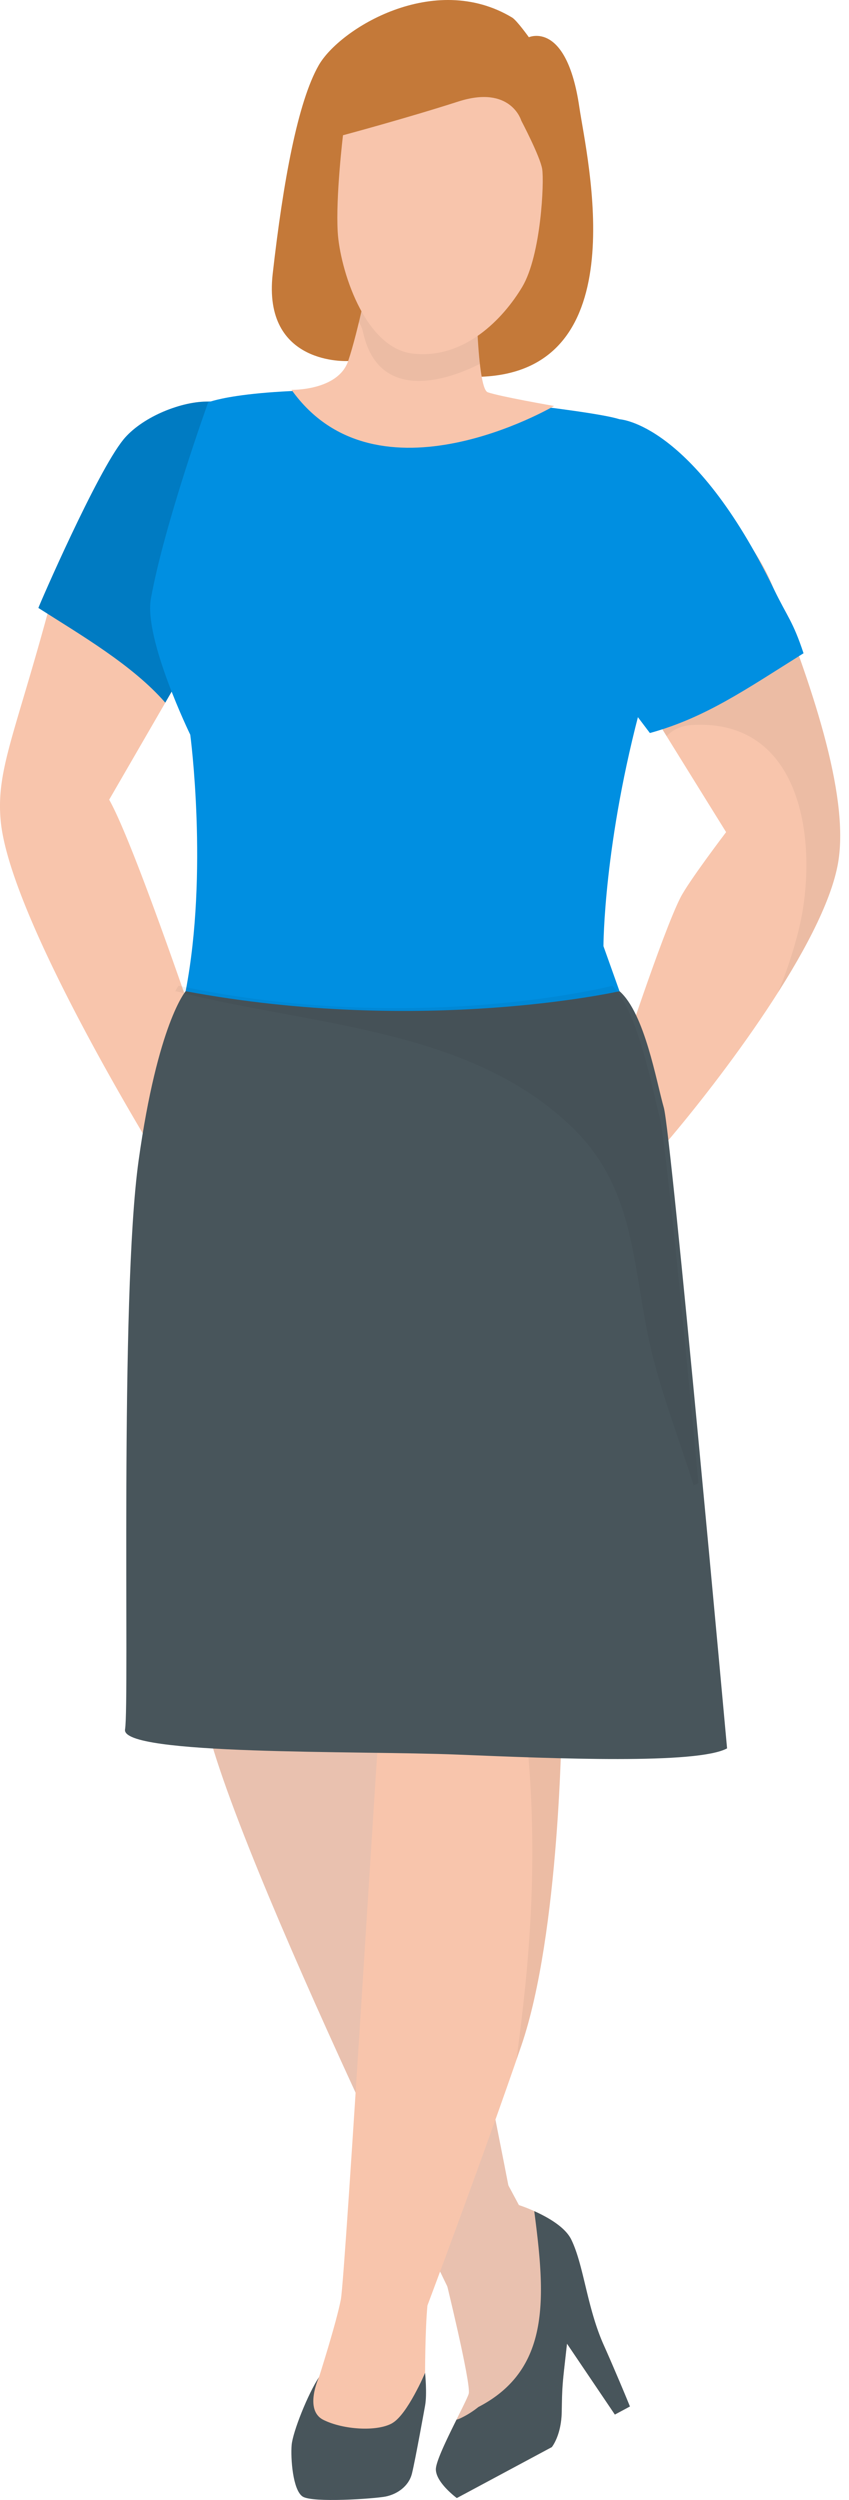 <svg xmlns="http://www.w3.org/2000/svg" xml:space="preserve" style="fill-rule:evenodd;clip-rule:evenodd;stroke-linejoin:round;stroke-miterlimit:2" viewBox="0 0 68 200"><path d="M45.757 179.172c-.822-1.688-4.195-2.764-4.195-2.764l-3.129-5.839-7.144 1.112 4.339 10.41s2.139 8.666 1.912 9.415c-.227.746-2.578 4.929-2.629 6.002-.052 1.071 2.258 2.027 2.258 2.027l7.029-3.766s.764-.932.793-2.827c.037-2.317.066-2.236.422-5.446l3.834 5.671 1.005-.539s-.5-2.03-1.902-5.035c-1.403-3.007-1.583-6.348-2.593-8.421Z" style="fill:#f8c5ac;fill-rule:nonzero"/><path d="M49.623 79.298H14.871s-1.426 1.81-3.36 12.622c-1.935 10.812 3.617 34.837 4.648 44.103 1.03 9.265 21.31 50.253 21.31 50.253l4.288-6.073s-4.163-21.81-6.034-29.346c-.925-3.727-5.149-15.703-5.149-15.703l.515-30.375 18.534-25.486v.005Z" style="fill:#f8c5ac;fill-rule:nonzero"/><path d="M45.757 179.172c-.822-1.688-4.195-2.764-4.195-2.764l-.844-1.576c-1.359-6.961-3.712-18.812-4.995-23.973-.925-3.727-5.149-15.702-5.149-15.702l.515-30.376 18.534-25.483H14.871s-1.426 1.81-3.36 12.622c-1.937 10.812 3.617 34.837 4.646 44.103.851 7.656 14.839 36.961 19.678 46.917.529 2.2 1.888 7.961 1.705 8.563-.227.747-2.578 4.93-2.629 6.003-.052 1.07 2.258 2.027 2.258 2.027l7.029-3.766s.764-.932.793-2.827c.034-2.317.066-2.237.422-5.447l3.834 5.671 1.005-.539s-.5-2.029-1.902-5.034c-1.403-3.007-1.583-6.349-2.593-8.422v.003Z" style="fill:#008fe1;fill-opacity:.06;fill-rule:nonzero"/><path d="M42.359 2.978s-.963-1.346-1.339-1.573c-6.239-3.756-13.822.885-15.495 3.82-1.675 2.934-2.846 9.287-3.683 16.678-.836 7.39 6.047 6.98 6.047 6.98l10.692 1.256c12.469-.514 8.439-17.373 7.817-21.59-1.021-6.929-4.036-5.571-4.036-5.571h-.003Z" style="fill:#c47939;fill-rule:nonzero"/><path d="M49.623 33.542s-2.803 14.627-1.256 17.2c1.544 2.573 9.79 15.829 9.79 15.829s-2.995 3.932-3.661 5.242c-1.468 2.9-4.873 13.334-4.873 13.334l3.776 6.232c4.18-4.903 12.6-15.879 13.724-22.337.966-5.546-2.315-14.715-5.146-21.922-2.832-7.207-12.357-13.578-12.357-13.578h.003Z" style="fill:#f8c5ac;fill-rule:nonzero"/><path d="M49.623 33.542s-2.803 14.627-1.256 17.2c.722 1.202 2.902 4.729 5.022 8.151.466-.485 1.11-.829 1.951-.885 9.134-.617 10.249 9.839 8.624 16.414a35.143 35.143 0 0 1-1.653 4.983c2.37-3.726 4.314-7.49 4.814-10.361.966-5.546-2.314-14.714-5.144-21.922-2.831-7.207-12.356-13.578-12.356-13.578l-.002-.002Z" style="fill-opacity:.05;fill-rule:nonzero"/><path d="M49.623 33.542s-4.12 15.636-2.573 18.212c.661 1.1 2.785 3.968 5.002 6.89 4.459-1.234 7.656-3.475 12.307-6.383-.856-2.575-1.275-2.866-2.38-5.141-6.476-13.317-12.356-13.578-12.356-13.578Z" style="fill:#008fe1;fill-rule:nonzero"/><path d="M10.747 34.934c-2.115 2.596-5.022 7.018-6.685 13.218C1.23 58.705-.316 61.574.054 65.644c.732 8.064 13.118 27.898 13.118 27.898l3.246-9.242s-5.566-16.6-7.673-20.324l7.673-13.251 2.122-18.637-2.017.039a7.646 7.646 0 0 0-5.776 2.805v.002Z" style="fill:#f8c5ac;fill-rule:nonzero"/><path d="M9.871 35.183c-2.114 2.595-6.739 13.239-6.797 13.454 3.38 2.156 7.549 4.573 10.163 7.576l3.178-5.491 2.122-18.636-2.017.039c-2.244.044-5.231 1.317-6.651 3.056l.002.002Z" style="fill:#007bc2;fill-rule:nonzero"/><path d="M49.623 33.542c-2.317-.773-17.088-2.23-17.088-2.23-12.612-.514-15.863.879-15.863.879s-3.508 9.717-4.586 15.702c-.578 3.217 3.154 10.888 3.154 10.888s1.463 11-.371 20.517c-.136.702 6.044 3.51 17.305 3.51 12.529 0 17.446-3.51 17.446-3.51l-1.287-3.605s0-8.236 3.09-19.563c3.088-11.327.515-21.815-1.803-22.588h.003Z" style="fill:#008fe1;fill-rule:nonzero"/><path d="M31.089 102.722s-.256 30.632-.515 32.435c-.19 1.329-2.922 46.958-3.273 48.797-.351 1.839-1.751 6.22-1.751 6.22l-1.054 2.015 2.017 3.592h4.732l2.802-5.958s0-3.371.188-5.378c.002-.008 4.434-11.786 7.522-20.793 3.09-9.01 3.234-25.925 3.234-25.925s.739-9.061 6.381-26.048c5.641-16.991-1.747-31.681-1.747-31.681-9.524-2.059-18.534 22.722-18.534 22.722l-.002.002Z" style="fill:#f8c5ac;fill-rule:nonzero"/><path d="M31.089 102.722s-.073 8.869-.183 17.344c.405.005.829.093 1.258.283 5.925 2.637 8.313 7.398 9.332 13.549 1.39 8.395 1.424 16.678.559 25.134-.198 1.93-.437 3.852-.693 5.771.134-.385.266-.771.395-1.149 3.09-9.009 3.234-25.924 3.234-25.924s1.395-9.717 7.037-26.708c5.641-16.99-2.403-31.024-2.403-31.024-9.524-2.059-18.534 22.722-18.534 22.722l-.002.002Z" style="fill-opacity:.05;fill-rule:nonzero"/><path d="M31.42 193.854c-1.226.7-3.941.525-5.519-.263-1.578-.788-.351-3.417-.351-3.417-.876 1.315-2.103 4.38-2.191 5.432-.087 1.051.088 3.592.876 4.117.788.524 5.783.175 6.659 0 .875-.176 1.839-.788 2.102-1.839.263-1.051 1.051-5.432 1.051-5.432.171-.932 0-2.629 0-2.629s-1.402 3.329-2.629 4.029l.002.002ZM49.623 79.298s-15.725 3.554-34.752 0c0 0-2.234 2.566-3.768 13.537-1.534 10.97-.722 43.422-1.088 45.519-.365 2.098 18.754 1.693 26.622 2.015 7.869.322 19.218.793 21.598-.498 0 0-4.471-49.19-5.066-51.256-.595-2.066-1.522-7.534-3.546-9.317Z" style="fill:#48555b;fill-rule:nonzero"/><path d="M49.052 78.861s-15.724 4.032-34.751 0c0 0-.098.13-.264.439.061.013.12.013.183.03 10.559 2.729 23.491 2.856 31.737 10.985 5.049 4.976 4.671 11.227 6.2 17.673.878 3.705 2.273 7.22 3.398 10.842.144-.059.275-.12.385-.186 0 0-2.498-26.861-3.093-29.207-.595-2.344-1.768-8.551-3.793-10.573l-.002-.003Z" style="fill-opacity:.05;fill-rule:nonzero"/><path d="M38.108 21.603h-8.451s-.956 4.89-1.771 7.278c-.814 2.39-4.536 2.307-4.536 2.307 6.853 9.61 21.029 1.29 21.029 1.29s-4.359-.758-5.315-1.097c-.956-.337-.956-9.778-.956-9.778Z" style="fill:#f8c5ac;fill-rule:nonzero"/><path d="M29.657 21.603s-.402 2.058-.91 4.158c.147.251.271.527.344.861 1.095 4.922 5.566 4.381 9.342 2.49-.327-2.892-.327-7.509-.327-7.509h-8.449Z" style="fill-opacity:.05;fill-rule:nonzero"/><path d="M41.747 9.639s-.839-2.866-5.039-1.517c-4.197 1.349-9.236 2.698-9.236 2.698s-.591 4.883-.422 7.749c.168 2.865 2.102 9.263 6.002 9.717 4.149.485 7.266-2.805 8.776-5.335 1.512-2.529 1.766-8.422 1.597-9.434-.168-1.012-1.68-3.878-1.68-3.878h.002Z" style="fill:#f8c5ac;fill-rule:nonzero"/><path d="M45.757 179.171c-.495-1.019-1.915-1.807-2.966-2.278.888 6.818 1.376 12.642-4.478 15.671a7.139 7.139 0 0 1-1.461.91c-.097.046-.193.071-.288.102-.736 1.481-1.619 3.281-1.651 3.932-.051 1.071 1.676 2.339 1.676 2.339l7.609-4.078s.764-.932.793-2.827c.037-2.317.066-2.236.422-5.446l3.834 5.671 1.208-.647s-.744-1.858-2.105-4.927c-1.347-3.031-1.583-6.348-2.593-8.422Z" style="fill:#48555b;fill-rule:nonzero"/></svg>